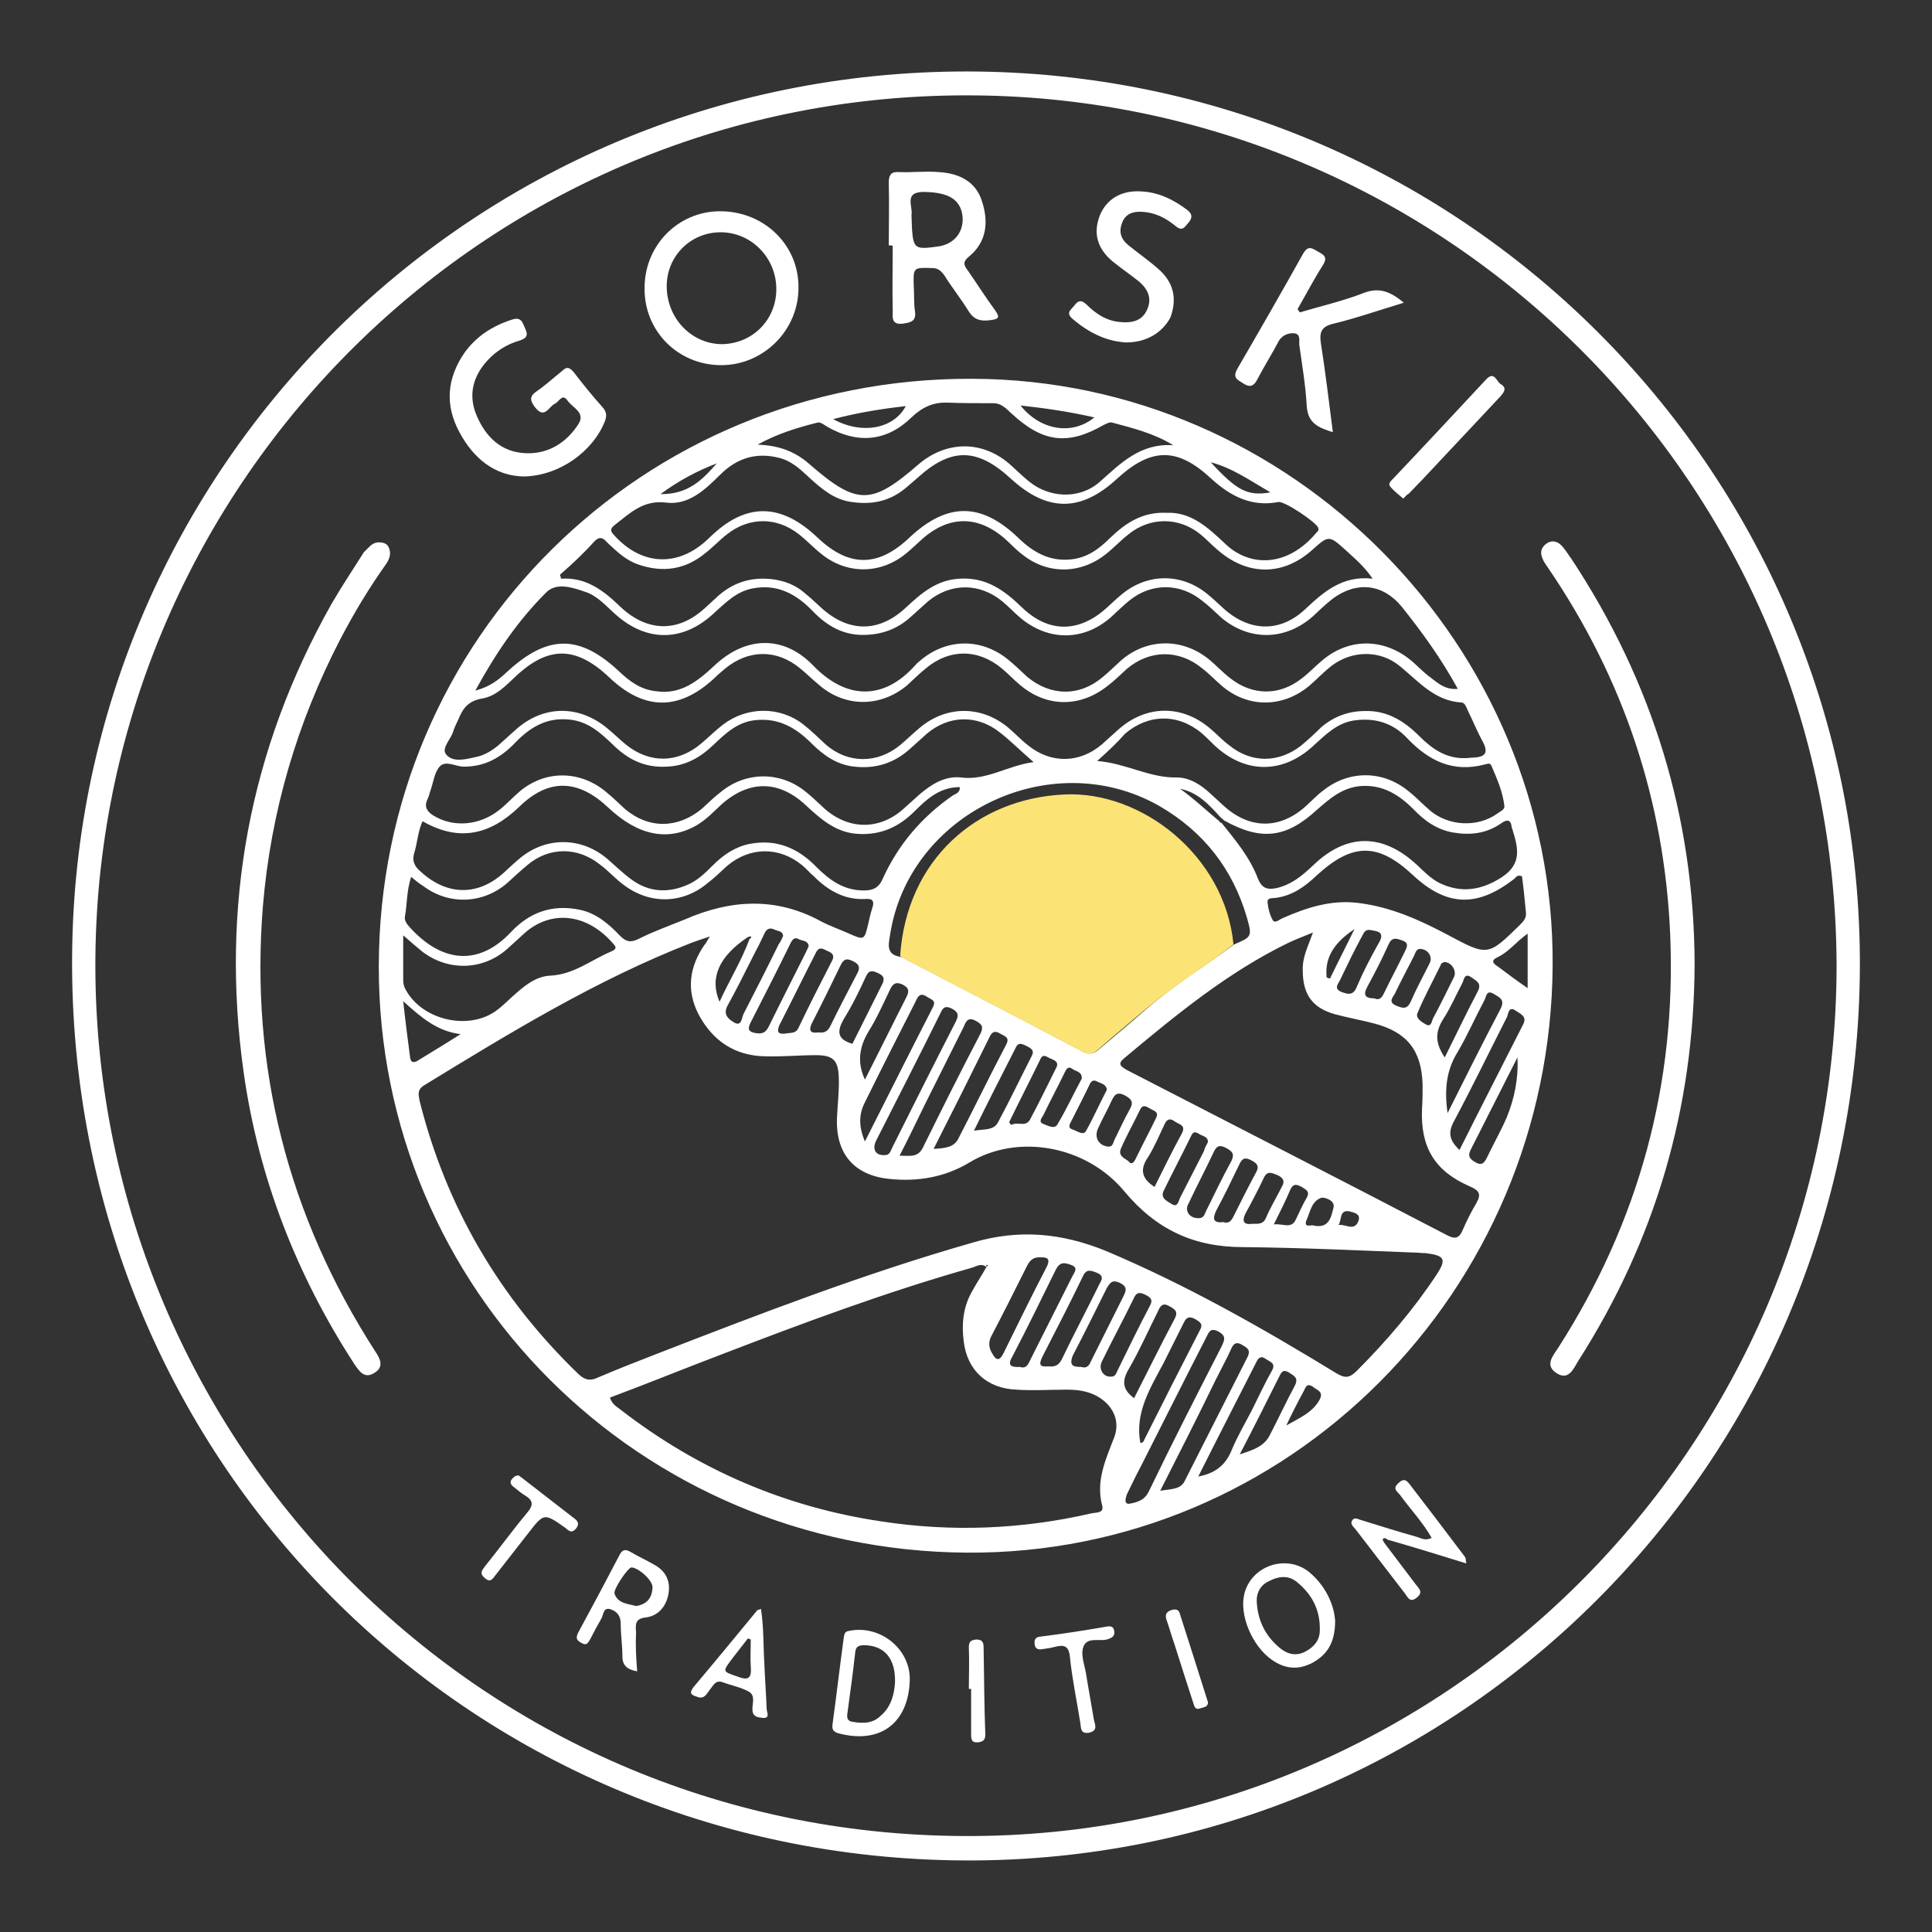 <?xml version="1.0" encoding="UTF-8"?> <svg xmlns="http://www.w3.org/2000/svg" xmlns:xlink="http://www.w3.org/1999/xlink" version="1.1" id="Слой_1" x="0px" y="0px" viewBox="0 0 340.2 340.2" style="enable-background:new 0 0 340.2 340.2;" xml:space="preserve"><rect x="0" y="0" width="340.2" height="340.2" fill="#333333" stroke="none"/> <style type="text/css"> .st0{display:none;fill:#262626;stroke:#000000;stroke-miterlimit:10;} .st1{fill:#FFFFFF;} .st2{fill:#FBE375;} .st3{fill:#BABABA;} </style> <rect x="-19" y="-8.8" class="st0" width="386" height="354"></rect> <g> <path class="st1" d="M169.9,327.6C82,327.2,12,256.5,12.7,168.3C13.3,82.1,84,11.4,172.4,12.6c86.6,1.2,155.4,71.8,155.1,157.6 C327.2,257.6,256.6,328,169.9,327.6z M323.4,170.1C323.2,85,254.7,17.6,171.8,16.8c-85.6-0.9-154.1,68-155,151.5 c-0.9,84.1,66.6,154.7,153,155C254.3,323.7,323.3,254.7,323.4,170.1z"></path> <path class="st1" d="M66.7,170.1c0.1-57.7,46.5-103.6,104.4-103.4c56.3,0.1,102.7,47,102.3,103.4c-0.4,57.4-46.6,103.7-103.2,103.3 C112.6,273,66.6,227,66.7,170.1z M214.9,143.9c-2-2.2-4-4.4-7.1-5c2.4,1.7,4.6,3.8,6.9,5.7c0.1,0.2,0.2,0.3,0.4,0.3 c2.5,3.1,5,6.1,6.4,9.8c0.7,1.7,1.6,2,3.2,1.7c2.7-0.6,4.6-2.2,6.5-4c5.9-5.7,12.2-5.7,18.2-0.2c1.3,1.2,2.5,2.5,4.1,3.3 c3.8,1.8,7.3,1.3,10.9-1c3.7-2.4,2.9-5.3,1.9-8.5c0-0.1,0-0.2-0.1-0.2c-0.1-1.5-0.8-1.6-1.9-0.8c-2.6,1.8-5.4,2.1-8.4,1.6 c-2.9-0.5-5.1-2.1-7-4.1c-2.5-2.5-5.3-4.3-9.1-4.1c-3.3,0.2-5.5,2.1-7.8,4.1c-5.5,5.1-9.9,5.6-16.4,2 C215.4,144.3,215.1,144.1,214.9,143.9z M131.7,165c-5.1,3.4-6.8,7.2-5,11.4c1.8-3.9,3.9-7.3,5.3-11.1c0.2-0.1,0.4-0.2,0.2-0.4 C132.2,164.8,131.9,165,131.7,165z M158.6,168.3c-0.1,0.3,0.1,0.3,0.3,0.3c10.6,5.5,21.2,11,31.8,16.6c1.2,0.6,2,0.3,2.9-0.5 c2.7-2.3,5.4-4.5,8-6.8c4.9-4.3,10.5-7.7,15.7-11.6c3.1-1.3,3.2-1.4,2.3-4.6c-2.5-8.7-7.7-15.3-15.5-19.8 c-19-10.8-44.2,1.3-47.4,22.9c-0.3,1.7-0.6,3.4,2,3.7L158.6,168.3z M173.7,223.1c-1-0.8-1.9,0-2.8,0.2 c-14.8,4.2-29.3,9.6-43.6,15.1c-6.6,2.5-13.2,5.2-19.9,7.7c0.4,1.3,1.4,1.7,2.1,2.3c13.5,10.4,28.8,17,45.7,19.5 c12.4,1.9,24.7,1.4,36.9-1.4c0.8-0.2,2.3,0,2-1.3c-1.2-4.4,0.6-8.2,2.1-12.1c1.1-2.9-0.2-5.7-3.1-7.3c-1.7-0.9-3.5-1.1-5.3-1.1 c-2.9,0-5.9,0.2-8.8,0c-5.2-0.2-8.7-3.4-9.3-8.5c-0.4-3-0.1-5.9,1.3-8.5C171.8,226.2,172.8,224.7,173.7,223.1 c0.1-0.1,0.2-0.2,0.3-0.3c-0.1,0-0.2-0.1-0.3-0.1C173.7,222.9,173.7,223,173.7,223.1z M125,164.9c-1.5,0.5-2.4,0.8-3.2,1.1 c-16.7,6.5-31.9,15.8-47.1,25.1c-1.3,0.8-1,1.7-0.8,2.8c4.7,18.7,14.1,34.7,28,48.1c1.1,1,2,1.2,3.3,0.6c3.5-1.5,7.1-2.9,10.7-4.3 c18.3-7.1,36.5-14.1,55.4-19.5c8.1-2.4,15.7-1.7,23.5,1.5c14.2,6,27.4,13.5,40.5,21.5c1.5,0.9,2.3,0.9,3.6-0.4 c5.2-5.2,10-10.8,14.1-17c1.7-2.6,1.4-3.3-1.7-3.7c-0.4-0.1-0.8,0-1.3-0.1c-10.4-0.4-20.7-0.9-31.1-1c-8.7,0-15.3-3.1-20.9-9.8 c-6.8-8.2-18.9-10.2-27.3-5.1c-4.3,2.6-9.1,3.4-14,2.9c-6.4-0.6-9.7-4.6-9.3-11.1c0.1-2.3,0.4-4.5,0.3-6.8c-0.1-3-1-3.9-4-3.9 s-6,0.3-9,0.2c-5.3-0.1-9.2-2.7-11.7-7.4c-2.2-4.3-1.6-8.4,1.1-12.3C124.3,166.2,124.4,165.8,125,164.9z M258,133.5 c0.5,0,1-0.1,1.5-0.1c2.1-0.1,2.6-0.9,1.6-2.8c-1-1.8-1.7-3.6-2.6-5.4c-0.3-0.6-0.5-1.5-1.2-1.5c-4.7-0.3-7.5-3.7-10.8-6.4 c-3.5-2.9-8.5-2.8-12.1,0c-1.4,1.1-2.6,2.4-3.9,3.5c-4.6,3.8-10.6,3.9-15.2,0.1c-1.2-1-2.3-2.2-3.6-3.2c-4.1-3.4-9.3-3.3-13.3,0.1 c-1.1,1-2.2,2.1-3.4,3c-4.8,3.8-10.7,3.8-15.4-0.2c-1.1-0.9-2.1-2-3.2-2.9c-4.2-3.5-9.3-3.5-13.5,0.1c-1.1,0.9-2.1,1.9-3.2,2.9 c-4.7,3.9-11,3.9-15.6-0.2c-1.1-0.9-2.1-1.9-3.2-2.8c-4.1-3.4-9.1-3.4-13.3,0.1c-0.6,0.5-1.3,1.1-1.9,1.7 c-6.2,5.7-12.3,5.6-18.4-0.2c-5.9-5.6-10.8-5.6-16.6-0.1c-1.7,1.6-3.4,3.4-5.8,3.8s-3.4,1.7-4.2,3.7c-0.3,0.7-0.7,1.4-0.9,2.1 c-0.4,1.4-2.2,3-1.2,4.1c1.2,1.4,3.4,0.8,5.2,0.4c1.5-0.3,2.8-1.1,4-2.1c1-0.9,2-1.8,3-2.7c4.9-4.4,11.2-4.4,16.2-0.2 c1.1,0.9,2.1,1.9,3.2,2.8c4.2,3.4,9.2,3.3,13.3-0.2c1.3-1.1,2.5-2.3,3.8-3.3c4.2-3.2,10-3.3,14.2,0c1.4,1.1,2.6,2.3,3.9,3.5 c3.9,3.4,9.1,3.4,13.1,0.1c1.2-1,2.2-2,3.4-3c4.7-4,10.9-4,15.6-0.1c1.2,1,2.3,2.2,3.6,3.2c4,3.2,9,3.1,12.9-0.2c1-0.9,2-1.8,3-2.7 c4.9-4.3,11.1-4.3,16-0.2c1.2,1,2.2,2.1,3.4,3c3.9,3.2,8.7,3.2,12.7,0.1c1.2-1,2.4-2.1,3.5-3.2c2.2-1.9,4.8-2.9,7.8-2.9 c3.9-0.1,6.9,1.8,9.5,4.4C252.1,131.8,254.6,133.6,258,133.5z M83.7,121.6c2.7-0.7,4.2-2,5.7-3.4c7.1-6.5,12.7-6.5,19.7,0.1 c1.8,1.7,3.7,3.1,6.3,3.4c4.4,0.7,7.4-1.7,10.4-4.5c5.5-5.2,12.2-5.4,17.4,0c5.8,6,12.4,6.2,18-0.1c0.3-0.4,0.8-0.7,1.1-1 c4.7-3.8,10.8-3.7,15.4,0.2c1.1,0.9,2.1,1.9,3.2,2.9c4.1,3.4,9.2,3.5,13.3,0c1.1-0.9,2.1-1.9,3.2-2.9c4.6-4,10.9-4,15.6-0.1 c1.2,1,2.3,2.2,3.6,3.2c3.9,3.1,8.7,3.2,12.7,0c1.2-0.9,2.2-2,3.4-3c4.6-4,10.6-4.1,15.4-0.4c1.3,1,2.4,2.3,3.8,3.3 c1.3,1,2.6,2.2,4.8,2c-2.9-5.3-6.3-10-9.9-14.5c-3.3-4-7.9-4.5-12.1-1.4c-1.3,1-2.4,2.1-3.6,3.2c-4.8,4.2-11.1,4.3-16,0.2 c-1.1-1-2.2-2.1-3.4-3c-3.9-3.2-9-3.2-12.9,0c-1.1,0.9-2.1,1.9-3.2,2.9c-4.8,4.2-10.9,4.2-15.8,0.2c-1.2-1-2.2-2.1-3.3-3 c-4-3.3-9.1-3.3-13.1,0c-1,0.9-2,1.8-3,2.7c-2.4,2.2-5.2,3.2-8.5,3.2c-3.6,0-6.4-1.7-8.8-4.2c-2.9-3-6.2-4.8-10.5-4 c-2.8,0.5-4.7,2.4-6.7,4.2c-5.4,5.2-11.9,5.4-17.5,0.4c-1.7-1.5-3.2-3.3-5.4-4c-2.3-0.8-5.1-1.7-6.9,0.2 C91.2,109.3,87.3,115,83.7,121.6z M231.2,164.2c-1.7,0.7-3,1.2-4.3,1.8c-10.7,5.2-19.8,12.7-28.9,20.3c-1.2,1-0.8,1.4,0.4,2.1 c18.8,9.7,37.6,19.3,56.4,29.1c1.5,0.8,2.2,0.5,2.8-1c0.7-1.6,1.5-3.2,2.4-4.7c0.9-1.6,0.4-2.2-1.2-2.9c-6.2-2.7-8.7-6.9-8.4-13.7 c0.1-1.4,0.1-2.8,0.1-4.3c-0.2-6-2.8-9.2-8.6-10.7c-2.3-0.6-4.6-1-6.8-1.6c-4-1.1-5.7-3.5-5.7-7.7 C229.3,168.6,230.3,166.7,231.2,164.2z M98.6,101.2c0.1,0.2,0.1,0.4,0.2,0.7c4.5-0.3,7.6,2.2,10.5,5c4.7,4.4,10.1,4.5,14.8,0.2 c0.8-0.7,1.6-1.5,2.4-2.2c2.4-2.1,5.1-3.1,8.3-3c2.7,0.1,5.1,0.9,7.1,2.7c1,0.8,1.9,1.7,2.8,2.5c4.8,4.3,10.1,4.3,14.8-0.1 c2.7-2.5,5.4-4.9,9.5-5.1c4.7-0.3,7.9,2.1,11,5.1c4.7,4.5,10,4.4,14.8,0.1c0.9-0.8,1.8-1.7,2.8-2.5c4.5-3.7,10.5-3.7,15,0 c1,0.8,1.9,1.7,2.8,2.5c4.5,4.1,9.9,4.4,14.4,0.2c3.3-3.1,6.6-6,11.9-5.4c-1.5-2.2-3.1-3.5-4.6-4.9c-3.1-2.8-3.1-2.8-6.1-0.1 c-5.1,4.5-11.2,4.5-16.4,0.1c-1.1-0.9-2.1-2-3.2-2.9c-3.8-3.1-8.9-3.1-12.7,0c-1.4,1.1-2.6,2.4-4,3.5c-4.4,3.5-10.2,3.6-14.6,0.1 c-1.1-0.8-2-1.8-3-2.7c-4.8-4.3-10-4.3-14.8,0c-0.9,0.8-1.8,1.7-2.8,2.5c-4.4,3.6-10.3,3.7-14.8,0.1c-1.4-1.1-2.6-2.4-4-3.5 c-3.9-3.1-8.8-3.1-12.7,0c-1.3,1-2.5,2.3-3.8,3.3c-3.5,2.9-7.5,3.5-11.8,2c-2.1-0.7-3.7-2.2-5.3-3.7c-0.6-0.6-1.2-1.5-2.3-0.5 C102.9,97.3,100.8,99.3,98.6,101.2z M205.4,90.3c4.4-0.2,7.4,2.7,10.4,5.5c4.2,4,10.8,4.2,16-2c0.2-0.2,0.5-0.4,0.3-0.9 c-0.3-0.9-5.9-4.7-7-4.5c-4.7,0.9-8.4-1-11.8-4.1c-6-5.6-10.6-5.5-16.6,0c-6.4,5.9-12.3,5.9-18.8-0.1c-5.9-5.4-10.5-5.4-16.4,0 c-0.7,0.6-1.4,1.2-2.1,1.8c-2.8,2.3-5.9,2.9-9.4,2.4c-3.1-0.4-5.3-2.3-7.5-4.3c-1.6-1.5-3.2-3-5.4-3.5c-4-1-7.4,0.1-10.3,3 c-2.7,2.7-5.6,5.4-9.5,4.9c-4-0.5-6.3,1.8-9,3.9c-0.9,0.7-0.9,1.1-0.1,1.9c4.7,5.2,11.2,5.8,16.7,0.4c6.4-6.3,12.6-6.2,19.1,0 c5.5,5.2,10.6,5.2,16.1,0c6.7-6.3,12.7-6.3,19.3,0.1c2.6,2.5,5.5,4.1,9.2,3.7c2.9-0.3,5-1.9,6.9-3.8 C198.2,92.1,201.2,90.1,205.4,90.3z M182,134.2c-2.3-2-4-3.7-5.9-5.2c-4-3.2-9-3.1-12.9,0.2c-1,0.9-2,1.8-3,2.7 c-2.8,2.5-6,3.5-9.7,3.1c-3.1-0.3-5.5-2-7.6-4.1c-2.7-2.7-5.7-4.5-9.8-4.1c-3.2,0.3-5.3,2.3-7.4,4.3c-2.4,2.3-5,3.8-8.4,3.9 c-3.8,0.2-6.8-1.3-9.4-3.9c-2.2-2.1-4.4-4.1-7.7-4.4c-4-0.4-6.9,1.4-9.5,4.1c-2.5,2.6-5.3,4.2-9,4.2c-1.5,0-3.2-1.2-4.3,0 c-0.9,1-1.1,2.8-1.6,4.2c-0.2,0.6-0.3,1.1-0.6,1.7c-0.5,1.2,0,2,1.1,2.7c3.6,2.2,8.3,1.8,11.9-1.2c1.2-1,2.3-2.2,3.5-3.2 c4.6-3.7,10.7-3.5,15.2,0.4c1.1,0.9,2.1,1.9,3.2,2.9c4.2,3.5,9.3,3.4,13.5-0.1c1.1-1,2.2-2.1,3.4-3c4.3-3.5,10.2-3.6,14.6-0.2 c1.3,1,2.4,2.1,3.6,3.2c4.2,3.7,9.5,3.8,13.7,0.2c1-0.9,2-1.8,3-2.7c2.1-1.8,4.5-3.3,7.3-3C173.7,137.5,177.4,134.8,182,134.2z M74.4,144.6c-0.8,1.8-0.9,3.7-1.4,5.4c-0.5,1.5-0.1,2.5,1.1,3.5c4.7,4.3,10.2,4.3,14.8,0c0.9-0.8,1.8-1.7,2.8-2.5 c4.6-3.7,10.7-3.6,15.2,0.2c1.4,1.2,2.7,2.5,4.2,3.6c3.2,2.4,6.7,2.5,10.2,0.9c1.7-0.8,3-2.1,4.3-3.4c1.8-1.8,3.9-3.2,6.4-3.7 c4.7-0.9,8.5,0.7,11.8,4.1c2.3,2.3,4.8,4.1,8.3,4.1c1.7,0,2.7-0.5,3.4-2.2c2.7-5.9,6.8-10.7,12.1-14.4c0.5-0.4,1.5-0.5,1.4-1.6 c-3.5,0-5.8,2.1-8,4.3c-2.9,2.9-6.3,4.3-10.4,3.9c-3.7-0.4-6.2-2.7-8.7-5c-4.7-4.4-9.9-4.5-14.8-0.2c-1.4,1.3-2.7,2.7-4.4,3.7 c-5,2.9-10.3,1.9-15.6-3.1c-5.3-5-10.5-5.2-15.7-0.1C86.3,147,80.8,148.3,74.4,144.6z M72.4,154.4c-0.8,2.4-0.7,4.8-1.1,7 c-0.1,0.6,0.2,1.1,0.6,1.6c5.8,6.6,12.4,7.2,18.1,1.1c3.3-3.5,7.3-4.9,12.1-3.9c2.9,0.6,5.1,2.5,7.1,4.6c1.1,1.1,1.9,1.2,3.3,0.5 c2.6-1.3,5.4-2.3,8.1-3.4c8-3.5,16-4,23.9,0.3c1.5,0.8,3.2,1.4,4.8,2.1c2.9,1.3,2.9,1.3,3.6-1.7c0.2-0.9,0.4-1.8,0.7-2.7 c0.4-1.2,0.1-1.7-1.2-1.6c-3.7,0.2-6.6-1.5-9.1-4c-0.7-0.6-1.3-1.3-2-1.9c-4.1-3.4-9.3-3.3-13.3,0.1c-1.1,1-2.2,2.1-3.4,3 c-4.4,3.7-10.2,3.8-14.8,0.3c-1.5-1.1-2.7-2.5-4.2-3.6c-3.9-3.1-8.9-3.1-12.7,0.1c-1.2,1-2.4,2.1-3.6,3.2 c-4.3,3.7-10.3,3.9-14.8,0.5C73.7,155.5,73.1,155,72.4,154.4z M193.2,134c5.1,0.4,9.2,3,14,2.9c2.3,0,4.3,1.3,6,2.9 c0.8,0.7,1.6,1.5,2.4,2.2c4.6,4.1,9.9,4,14.4-0.1c1-0.9,1.9-1.9,3-2.7c4.5-3.6,10.5-3.6,15,0.1c1.4,1.1,2.6,2.4,3.9,3.5 c3.3,2.7,8.3,2.9,11.7,0.5c0.5-0.4,1.4-0.7,1.3-1.4c-0.3-2.5-1.3-4.8-2.3-7.1c-0.2-0.5-0.7-0.3-1.1-0.2c-5.6,1.5-9.9-0.6-13.7-4.6 c-2.6-2.8-5.9-3.7-9.6-3.1c-2.8,0.5-4.7,2.4-6.7,4.2c-5.4,5.2-12.2,5.3-17.7,0.1c-0.7-0.7-1.4-1.4-2.2-2.1 c-4.2-3.5-9.4-3.4-13.5,0.1C196.7,130.8,195.2,132.2,193.2,134z M206.6,78.4c-3.4-2.1-7.1-3-10.8-4c-0.5-0.1-0.9,0.2-1.4,0.4 c-6.4,3.7-10.8,3.1-16.3-2c-0.9-0.8-1.7-1.8-3.2-1.8c-2.7,0-5.4,0-8-0.1s-4.5,0.8-6.4,2.6c-4.4,4.3-9.6,4.7-14.9,1.6 c-0.5-0.3-1.1-0.8-1.6-0.7c-3.6,0.9-7.2,2-10.6,3.9c3.5,0.1,6.5,1.1,9.1,3.4c8.4,7.3,10.9,7.3,19.2,0.1c5-4.3,11.5-4.3,16.4,0.2 c1,0.9,1.9,1.8,3,2.7c3.6,3,8.9,3.3,12.5,0.2C197.3,81.6,200.8,78,206.6,78.4z M268,154.3c-0.8-0.3-1,0.1-1.3,0.4 c-6.5,5.1-11.9,5-17.9-0.6c-6.2-5.8-10.7-5.7-17,0.1c-2,1.9-4.2,3.5-7.1,3.9c-0.6,0.1-1.6-0.1-1.5,0.8c0.1,1.1,0.4,2.2,0.9,3.1 c0.4,0.7,1.2-0.1,1.7-0.3c4.3-1.9,8.6-3.3,13.4-2.7c5.7,0.7,10.8,3,15.7,5.6c7.1,3.8,7.1,3.8,12.8-1.8c0.6-0.6,1.1-1.2,1-2.1 C268.5,158.7,268.3,156.4,268,154.3z M71,164.7c0,3.1,0,5.5,0,7.9c0,0.4,0.1,0.9,0.2,1.2c2.7,5.8,11.4,7.9,16.4,4 c1.2-0.9,2.2-2,3.4-3c1.7-1.5,3.6-2.9,5.9-3c4.1-0.2,7.1-2.7,10.6-4.2c0.7-0.3,1.3-0.6,0.5-1.4c-4.7-5.5-11-5.9-15.5-2 c-1.1,1-2.2,2-3.3,3c-4.3,3.7-10.3,3.8-14.8,0.4C73.4,166.8,72.5,166,71,164.7z M198.8,264.8c1.8-0.3,2.9-0.8,3.6-2.4 c4.1-8.5,8.4-16.9,12.7-25.3c0.5-1.1,0.9-1.8-0.5-2.6c-1.6-0.9-1.8,0.3-2.3,1.2c-3.7,7.2-7.3,14.4-11,21.7c-1,1.9-2,3.9-2.9,5.8 C198.2,263.9,197.9,264.8,198.8,264.8z M204.3,262.5c1.8-0.3,3.6-0.2,4.3-1.7c3.7-7.3,7.4-14.6,11.1-21.9c0.6-1.3-0.2-1.6-1-2.1 c-1-0.6-1.5-0.2-1.9,0.7c-0.8,1.8-1.8,3.6-2.7,5.4C210.9,249.5,207.6,256,204.3,262.5z M155.8,203.4c0.9,0,1-0.7,1.3-1.3 c3.7-7.4,7.4-14.8,11.2-22.2c0.6-1.2,0.4-1.7-0.7-2.3c-1.2-0.6-1.6-0.1-2,0.8c-3.7,7.5-7.5,14.9-11.3,22.4 C153.5,202.4,154.2,203.5,155.8,203.4z M158.4,203.5c1.9,0,3.3,0.4,4.2-1.6c3.3-6.7,6.6-13.3,10-19.8c0.6-1.2,0.4-1.7-0.7-2.3 c-1.4-0.8-1.8,0-2.2,1c-2.3,4.6-4.6,9.2-6.9,13.8C161.4,197.5,160,200.4,158.4,203.5z M152.3,201c4.1-8.1,8-15.9,12-23.7 c0.6-1.2-0.4-1.3-1.1-1.8c-1.2-0.8-1.6,0-2,0.9c-3,5.9-6,11.8-8.9,17.7C151.2,196.2,151.2,198.4,152.3,201z M257,202.5 c3.7-7.4,7.5-14.8,11.2-22.1c0.8-1.5-0.6-1.9-1.4-2.5c-1.1-0.7-1.2,0.5-1.4,1.1c-3.1,6.1-6.1,12.3-9.3,18.3 C254.9,199.4,255.2,200.8,257,202.5z M164.4,202.3c1.8-0.1,3.5-0.2,4.3-1.7c2.9-5.6,5.6-11.2,8.5-16.7c0.6-1.2-0.2-1.4-0.9-1.8 c-0.7-0.4-1.4-0.8-2,0.4C171.1,189,167.8,195.6,164.4,202.3z M211,260c3.2-0.6,4.9-2.2,5.9-4.7c1-2.4,2.3-4.6,3.5-6.9 c1.2-2.4,2.3-4.8,3.6-7.1c0.7-1.3-0.4-1.5-1.1-2c-0.8-0.6-1.3-0.3-1.7,0.6C217.9,246.4,214.5,253,211,260z M200.8,254.1 c0.1,0,0.4-0.1,0.5-0.2c3.3-6.6,6.6-13.1,10-19.7c0.6-1.1,0-1.4-0.8-1.9c-0.9-0.5-1.5-0.5-2,0.5c-1.2,2.4-2.4,4.8-3.6,7.2 C202.5,244.5,199.8,248.8,200.8,254.1z M179.6,240.7c1.2,0.4,1.5-0.6,1.9-1.4c2.4-4.8,4.9-9.7,7.3-14.5c0.4-0.8,1.2-1.6-0.3-2.1 c-1.1-0.4-1.9-0.5-2.6,0.9c-2.5,5.1-5,10.2-7.6,15.2C177.4,240.3,177.8,240.8,179.6,240.7z M254.9,196c3.2-6.4,6.2-12.4,9.3-18.3 c0.9-1.7-0.2-2.1-1.2-2.7c-1.3-0.8-1.3,0.6-1.6,1.1c-1.6,3-3,6.2-4.7,9.1C254.7,188.4,254.3,191.8,254.9,196z M183.3,221.4 c-1.6-0.1-2.1,0.8-2.6,1.8c-2,4-4,8-6.1,12c-0.6,1.1-0.5,2.1,0.1,3.1c0.7,1.3,1.3,1.4,2,0c2.5-5.1,5-10.2,7.6-15.2 C185.1,221.5,184.2,221.4,183.3,221.4z M184.6,240.6c1.1,0.1,1.8-0.1,2.4-1.3c2.1-4.4,4.4-8.7,6.5-13c0.4-0.8,1.1-1.6-0.4-2.2 c-1-0.4-1.8-0.7-2.4,0.6c-2.3,4.8-4.8,9.6-7.2,14.3C182.8,240.5,183.3,240.7,184.6,240.6z M137.9,164.8c-0.1-0.9-0.9-0.8-1.5-1.1 c-0.8-0.4-1.4-0.2-1.8,0.7c-0.6,1.3-1.2,2.5-1.9,3.8c-1.5,3-3,6-4.6,8.9c-0.8,1.5,0.1,2.3,1.1,2.9c1.4,0.9,1.4-0.8,1.7-1.4 c2.1-4.1,4.2-8.2,6.2-12.3C137.4,165.9,137.7,165.3,137.9,164.8z M142.4,166.6c-0.1-1-1.1-0.9-1.7-1.2c-0.8-0.5-1.2,0.1-1.5,0.7 c-2.3,4.7-4.7,9.4-7.1,14.1c-0.5,1.1-0.2,1.5,0.9,1.7c1.2,0.2,1.8,0,2.4-1.2c2.1-4.3,4.3-8.6,6.5-13 C142.1,167.3,142.2,167,142.4,166.6z M171.5,199.1c1.7-0.3,3.4,0,4.2-1.4c2.1-3.9,4-7.9,6-11.8c0.5-1-0.2-1.3-0.9-1.7 c-0.7-0.3-1.4-0.8-1.9,0.2C176.4,189.3,173.9,194.2,171.5,199.1z M267.2,186.2c-2.7,5.3-5.4,10.7-8.1,16c-0.6,1.1-0.6,1.7,0.6,2.4 c1.3,0.8,1.7,0.1,2.2-0.9c1.1-2.3,2.4-4.6,3.4-6.9C266.7,193.4,267.4,189.8,267.2,186.2z M199.7,246.2c2.4-4.7,4.7-9.4,7.1-13.9 c0.7-1.3,0.2-1.7-0.9-2.3c-1.2-0.7-1.6,0-2,0.9c-1.7,3.4-3.2,6.8-5.1,10.1C197.6,243,197.5,244.6,199.7,246.2z M152.3,190.1 c2.5-4.9,4.8-9.6,7.2-14.3c0.5-1,0.8-1.7-0.5-2.4c-1.2-0.6-1.8-0.2-2.3,0.9c-1.2,2.5-2.3,5-3.8,7.4 C151.3,184.4,150.9,187.1,152.3,190.1z M138.3,182c0.8-0.2,1.8,0.1,2.3-1c1.9-4,3.9-7.9,5.9-11.8c0.5-0.9,0.1-1.4-0.7-1.7 c-0.7-0.3-1.5-1-2.1,0.2c-2.2,4.3-4.3,8.6-6.5,12.9C136.7,181.9,137.2,182.1,138.3,182z M190.4,240.7c0.9,0.3,1.4-0.2,1.7-1 c1.9-3.8,3.8-7.6,5.7-11.4c0.5-1,0.8-1.7-0.6-2.4c-1.3-0.6-1.7-0.1-2.3,0.9c-2,4-3.9,7.9-6,11.9C188.2,240.5,189,240.7,190.4,240.7 z M195.4,242.4c1,0.1,1.1-0.5,1.3-0.9c1.9-3.9,3.8-7.8,5.8-11.6c0.6-1.1,0-1.5-0.8-1.9c-1-0.5-1.6-0.5-2.1,0.7 c-1.8,3.7-3.8,7.4-5.6,11.1C193.4,241.1,194.3,242.4,195.4,242.4z M81.1,182.1c-4.1-0.5-6.9-2.9-10.1-5.8c0.4,3.7,0.8,6.7,1.2,9.8 c0.1,1,0.6,1.1,1.3,0.7C76.1,185.2,78.6,183.7,81.1,182.1z M218.3,256.1c2.4-0.8,4.3-1.4,5.3-3.4c1.5-2.9,2.9-5.9,4.4-8.7 c0.7-1.4-0.1-1.7-1-2.3c-1.1-0.7-1.4,0-1.8,0.8C223,246.9,220.8,251.3,218.3,256.1z M144.1,181.8c1,0.1,1.6-0.1,2.1-1.1 c1.5-3.1,3.1-6.1,4.7-9.2c0.5-0.9,0.6-1.6-0.6-2.2c-1.2-0.6-1.7-0.5-2.3,0.7c-1.6,3.3-3.2,6.6-4.9,9.9 C142.3,181.4,142.6,182,144.1,181.8z M210.9,214.5c1,0.1,1.2-0.6,1.4-1.1c1.5-3,2.9-6,4.5-8.9c0.6-1.2,0.3-1.7-0.8-2.3 s-1.7-0.6-2.3,0.7c-1.4,3-3,6-4.4,9C208.5,213.2,209.5,214.5,210.9,214.5z M254.4,186.2c2-4,3.8-7.8,5.8-11.6 c0.8-1.5-0.3-1.9-1.1-2.5c-1.3-0.9-1.3,0.5-1.6,1c-1.1,2.1-2.1,4.4-3.4,6.4C252.6,181.9,252.8,183.8,254.4,186.2z M203.3,209 c1.6-3.2,3.1-6.3,4.8-9.4c0.8-1.5-0.5-1.6-1.2-2.1c-0.9-0.7-1.5-0.4-1.9,0.6c-0.9,1.9-1.7,3.8-2.8,5.6 C200.8,205.7,200.8,207.4,203.3,209z M212.7,201.1c0-1-0.9-1-1.5-1.4c-0.5-0.3-1-0.6-1.4,0.2c-1.6,3.3-3.3,6.5-4.9,9.8 c-0.6,1.3,0.6,1.8,1.4,2.3c1.1,0.7,1.2-0.5,1.5-1.1c1.4-2.7,2.8-5.5,4.2-8.2C212.1,202.2,212.4,201.7,212.7,201.1z M177.7,197.6 c0.1,0.2,0.2,0.3,0.4,0.5c1-0.7,2.5,0.5,3.3-1c1.6-3,3.1-6.1,4.6-9.1c0.5-1-0.3-1.3-1-1.6c-0.6-0.2-1.3-1-1.8,0.1 C181.4,190.2,179.5,193.9,177.7,197.6z M150.1,183.8c1.7-3.4,3.5-7,5.3-10.6c0.5-1.1,0-1.5-0.9-1.9s-1.5-0.5-2,0.6 c-1.2,2.6-2.4,5.1-3.9,7.5C147.4,181.5,147.3,183,150.1,183.8z M241.5,163.8c-1.3-0.3-1.4,0.7-1.8,1.3c-1.3,2.4-2.5,4.9-3.7,7.4 c-0.3,0.7-1.3,1.6,0.3,2.2c1.1,0.4,2,0.6,2.6-0.9c1.1-2.6,2.4-5.1,3.8-7.6C244,164.1,242.6,164,241.5,163.8z M215.4,215.2 c1,0.3,1.4-0.2,1.8-1c1.3-2.6,2.6-5.2,4-7.8c0.6-1.1,0.1-1.6-0.9-2.1c-1.1-0.6-1.6-0.3-2.1,0.8c-1.3,2.7-2.6,5.4-4,8 C213.4,214.7,213.7,215.4,215.4,215.2z M242,175.8c0.9,0.4,1.3-0.1,1.7-0.9c1.2-2.5,2.5-4.9,3.7-7.4c0.4-0.8,0.7-1.5-0.5-1.9 c-1.1-0.4-1.8-0.6-2.4,0.7c-1.1,2.5-2.4,5-3.7,7.4C239.9,175.3,240.5,175.8,242,175.8z M254.3,169.4c-0.1,0.1-0.4,0.1-0.5,0.3 c-1.4,2.9-3,5.8-4.2,8.7c-0.4,0.9,0.8,1.6,1.5,2c0.9,0.5,1-0.5,1.2-1c1.3-2.4,2.5-4.9,3.7-7.3C256.6,171,255.6,169.4,254.3,169.4z M190.5,189.9c0-1.3-1.1-1.2-1.7-1.7c-0.7-0.5-1,0-1.3,0.6c-1.2,2.5-2.5,4.9-3.7,7.4c-0.2,0.5-1.1,1.3-0.1,1.7c0.8,0.3,2,1,2.5,0.1 C187.8,195.3,189.1,192.5,190.5,189.9z M220.5,215.5c1.1,0,1.9,0.1,2.4-1c0.8-1.9,1.9-3.7,2.8-5.5c0.6-1,0.3-1.6-0.8-2.1 c-1-0.4-1.8-0.8-2.4,0.6c-1,2.1-2.1,4.2-3.2,6.2C218.7,215,218.9,215.7,220.5,215.5z M249.9,167.1c-0.5,0.1-0.7,0.7-0.9,1.2 c-1.1,2.2-2.3,4.4-3.4,6.7c-0.4,0.7-1.2,1.5,0.3,2.1c1.2,0.5,1.9,0.6,2.5-0.7c1-2.3,2.2-4.5,3.3-6.7 C252.4,168.5,251.4,167,249.9,167.1z M269,174c0-3.3,0-6.3,0-9.6c-2,1.4-3.3,3.2-5.2,4.1c-1.5,0.7-0.8,1.2,0.1,1.8 C265.5,171.5,267.1,172.7,269,174z M179.7,71.4c3.5,4.4,9.1,5.3,13,2.1C188.3,72.5,184.2,71.9,179.7,71.4z M195.1,201.9 c0.8,0.1,0.9-0.6,1.1-1.1c0.9-1.8,1.7-3.6,2.7-5.4c0.7-1.2,0.5-1.8-0.8-2.5c-1.5-0.8-1.9,0-2.4,1c-0.7,1.6-1.6,3.1-2.3,4.7 C192.6,200.2,193.4,201.7,195.1,201.9z M199,204.8c0.6,0.1,0.7-0.3,0.9-0.6c1.2-2.5,2.5-4.9,3.7-7.4c0.5-1.1-0.5-1.2-1.1-1.6 c-0.7-0.4-1.3-0.8-1.8,0.3c-1.1,2.3-2.3,4.4-3.3,6.7C196.7,203.8,198.5,204,199,204.8z M146.7,73.8c5.1,2.8,10.7,1.7,12.8-2.3 C155.3,72,151.3,72.6,146.7,73.8z M194.9,191.9c-0.1-1-1-1.1-1.6-1.4c-0.8-0.5-1.2-0.1-1.5,0.6c-1,2.1-2.1,4.2-3.1,6.2 c-0.3,0.6-0.8,1.3,0.2,1.6c0.7,0.2,1.8,1.1,2.3,0.3C192.5,196.9,193.6,194.4,194.9,191.9z M224.3,215.6c1.6-0.2,3.1,0.9,3.9-0.9 c0.6-1.3,1.2-2.6,1.9-3.8c0.6-1.1-0.1-1.4-0.9-1.9c-0.9-0.5-1.5-0.6-2,0.5C226.4,211.4,225.5,213.2,224.3,215.6z M213.2,81.4 c4.6,5,6.5,6,10.5,5.3C220.1,84.6,217,82.4,213.2,81.4z M226.5,251c2.3-1.3,4.7-2.3,5.9-4.6c0.7-1.4-0.5-1.6-1.2-2.2 c-1-0.7-1.3,0-1.6,0.7C228.5,246.9,227.5,248.9,226.5,251z M231.3,215.8c2.8,0.6,3.1-1.6,3.5-3.1c0.4-1.4-1.7-1.9-2.1-1.8 c-1.8,0.6-2,2.6-2.7,4.1C229.6,216.3,231,215.6,231.3,215.8z M126.2,81.6c-3.4,1.3-6.6,3-9.9,5.4C121.1,87.1,123.7,84.5,126.2,81.6 z M233.6,172.1c0.2,0.1,0.4,0.2,0.6,0.2c1.4-2.9,2.9-5.8,4.3-8.7C235.4,165.7,233.2,168.2,233.6,172.1z M235.7,215.7 c1.2-0.2,2.8,1.2,3.5-0.7c0.5-1.3-0.9-1.5-1.6-1.7C235.8,213,236.3,214.8,235.7,215.7z"></path> <path class="st1" d="M66.7,95.5c0.8,0,1.5,0.2,1.8,1c0.4,1,0.1,1.9-0.5,2.8c-3,4.2-5.7,8.7-8.1,13.3c-7.6,14.7-12.2,30.3-13.6,46.9 c-2.3,28.4,4.4,54.6,19.8,78.5c0.9,1.3,1.5,2.7-0.1,3.7c-1.8,1.2-2.7-0.2-3.6-1.5c-10.2-15.7-16.9-32.9-19.5-51.4 c-4.1-29.2,1-56.8,15.5-82.5c1.8-3.1,3.8-6.1,5.7-9.1C65,96.4,65.5,95.5,66.7,95.5z"></path> <path class="st1" d="M298.4,169.7c-0.1,25.5-6.9,48.6-20.4,69.8c-0.9,1.4-1.7,3.7-3.9,2.3c-2.2-1.4-0.6-3.1,0.3-4.5 c14.2-22.2,20.8-46.4,19.7-72.7c-1-23.5-8.2-45.1-21.5-64.6c-0.4-0.6-0.8-1.1-1-1.7c-0.4-0.9-0.3-1.8,0.6-2.5s1.9-0.6,2.7,0.2 c0.7,0.7,1.2,1.6,1.8,2.4C291.1,120.2,298.3,144,298.4,169.7z"></path> <path class="st1" d="M126.8,37.2c7.8,0,13.9,6,13.8,13.5c0,7.5-6.2,13.6-13.6,13.6c-7.6,0-13.6-6-13.5-13.6 C113.5,43.2,119.4,37.2,126.8,37.2z M117.4,50.4c0,5.6,4.3,10.1,9.6,10.2c5.4,0,9.7-4.2,9.7-9.7s-4.4-10-9.8-10 C121.6,40.9,117.4,45.1,117.4,50.4z"></path> <path class="st1" d="M92.2,83.9c-5-0.1-8.8-3.1-11.3-7.8c-2.6-4.8-2.2-9.5,0.9-14c2.1-2.9,4.9-4.7,8.3-5.8c1.7-0.6,1.9,0.5,2.4,1.6 c0.6,1.3,0.1,1.7-1.1,2.1c-2.1,0.6-4,1.8-5.5,3.4c-2.6,2.8-3.5,6.1-2,9.7c1.6,3.8,4.3,6.5,8.6,6.7c4.1,0.2,7.3-1.9,9.4-5.2 c1.2-2-1.1-2.8-2-4.1c-0.9-1.3-1.5,0.3-2.2,0.6c-1.1,0.5-1.8,2.8-3.5,0.6c-0.9-1.2-1-1.9,0.3-2.8c1.6-1.1,3-2.4,4.5-3.6 c0.8-0.8,1.3-0.6,2,0.2c1.6,2.1,3.3,4.2,5.1,6.2c0.7,0.8,0.8,1.5,0.4,2.5C104.4,79.5,98.5,83.8,92.2,83.9z"></path> <path class="st1" d="M156.5,43.2c0-3.7,0.1-7.3,0-11c0-1.4,0.4-2,1.8-1.9c2.3,0.1,4.7-0.2,7,0c3.5,0.2,6.5,1.6,7.6,5.1 c1.2,3.6,0.9,7.2-2.3,9.8c-1.1,0.9-0.9,1.5-0.2,2.4c1.6,2.3,3.1,4.7,4.8,7c1,1.4,0.6,1.6-1,1.8c-1.7,0.2-2.8-0.2-3.7-1.7 c-1.3-2.1-2.9-4.1-4.2-6.2c-0.6-0.8-1.1-1.3-2.2-1.3c-3.3-0.1-3.3-0.1-3.2,3.2c0.1,1.4,0,2.9,0.2,4.3c0.3,1.8-0.6,2.1-2.2,2.3 c-2,0.2-1.7-1.2-1.7-2.2c-0.1-3.8,0-7.7,0-11.5C157,43.2,156.7,43.2,156.5,43.2z M160.5,37.9c0.2,6.1,0.2,6.1,4.7,5.5 c2.8-0.4,4.5-2.5,4.3-5.2c-0.3-3.1-2.5-4.3-6.6-4.4C159,33.7,160.8,36.3,160.5,37.9C160.5,38.2,160.5,38.3,160.5,37.9z"></path> <path class="st1" d="M228.9,55c3.7-1.1,7.6-2,11.2-3.4c2.8-1.1,4.8-0.2,7.1,1.7c-4.3,1.3-8.3,2.7-12.4,3.7 c-2.2,0.5-2.5,1.6-2.2,3.5c0.8,5.1,1.4,10.2,2.1,15.6c-2.6-0.8-4.4-1.6-4.6-4.6c-0.2-3.6-0.8-7.1-1.3-10.7 c-0.1-0.7,0.3-1.9-0.8-2.1c-1-0.1-2.1,0.2-2.8,1.3c-1.2,2.3-2.6,4.5-3.8,6.8c-0.6,1.2-1.3,1.5-2.5,0.7c-1.1-0.7-1.9-1-1-2.6 c3.9-6.7,7.8-13.5,11.6-20.3c0.8-1.3,1.4-1,2.4-0.4s2,0.9,1.1,2.4c-1.6,2.5-3,5.2-4.5,7.8C228.6,54.7,228.8,54.9,228.9,55z"></path> <path class="st1" d="M198.3,60.3c-3.6-0.2-6.7-1.8-9.5-4.2c-1.1-1-0.3-1.5,0.3-2.2c0.6-0.8,1.1-1.3,2.2-0.3 c1.6,1.6,3.5,2.9,5.9,3.1c2,0.2,3.9-0.1,4.8-2.2c0.9-2,0.1-3.6-1.4-4.9c-1.5-1.2-3.1-2.3-4.6-3.5c-2.8-2.3-3.5-5-2.4-8 c1.1-2.9,3.7-4.6,7.2-4.4c3.1,0.1,5.8,1.4,8.3,3.3c1,0.8,0.8,1.5,0.1,2.3c-0.6,0.7-1,1.5-2.2,0.5c-1.7-1.4-3.6-2.4-5.9-2.5 c-1.5-0.1-2.9,0.3-3.5,1.9c-0.6,1.5-0.3,2.8,1,3.9c1.7,1.4,3.6,2.7,5.3,4.2c2.8,2.4,3.4,5.3,2.2,8.6 C204.7,58.5,202,60.3,198.3,60.3z"></path> <path class="st1" d="M243.7,271.6c1.9,2.5,3.7,4.9,5.6,7.4c0.5,0.7,1.4,1.3,0.2,2.3s-1.6,0-2.1-0.7c-2.9-3.8-5.8-7.5-8.7-11.3 c-0.4-0.5-1.1-1-0.5-1.7c0.4-0.5,1.1,0,1.6,0.1c3.2,1,6.4,2,9.6,2.9c0.8,0.2,1.5,0.8,2.7,0.2c-1.6-2.8-3.8-5.1-5.6-7.6 c-0.4-0.5-1.3-1-0.4-1.9c0.6-0.6,1.2-1.1,2-0.1c3.3,4.3,6.6,8.6,9.9,13c0.1,0.2,0.1,0.5,0.2,1.1c-4.8-1.5-9.4-2.9-13.9-4.2 c-0.2-0.2-0.5-0.4-0.8-0.1C243.4,271.1,243.6,271.4,243.7,271.6z"></path> <path class="st1" d="M235.1,285.4c0,4-1.5,6-4,7.4c-2.5,1.3-4.8,1.1-7.1-0.5c-3.5-2.4-5.8-7.9-4.9-11.6c1.2-5,7.4-7.1,11.4-3.9 C233.4,279.2,234.9,282.5,235.1,285.4z M221.3,282.1c0.2,3.4,1.6,6.1,4.2,8.2c1.4,1.1,2.9,1.3,4.4,0.5s2.5-2,2.5-3.7 c0.1-3.5-1.3-6.3-4-8.5c-1.4-1.2-3.1-1.1-4.7-0.3C222.2,278.9,221.2,280.2,221.3,282.1z"></path> <path class="st1" d="M112.2,294.3c-1.7-0.3-2.6-1-2.6-2.6c0-1.9-0.3-3.8-0.3-5.8c0-1.3-0.6-2.1-1.7-2.5c-1.4-0.5-1.3,0.9-1.7,1.6 c-0.7,1.2-1.4,2.5-2,3.7c-0.4,0.7-0.7,1.1-1.5,0.6c-0.8-0.4-1.1-0.8-0.6-1.8c2.5-4.6,4.9-9.1,7.3-13.7c0.4-0.8,0.9-1.1,1.8-0.6 c1.5,0.9,3.1,1.6,4.6,2.5c1.8,1.1,2.6,2.8,2.2,5s-1.8,3.8-3.9,4.1c-2,0.2-1.9,1.2-1.8,2.7C111.9,289.7,112,291.9,112.2,294.3z M112,282.8c2-0.3,2.8-1.5,2.9-3.2c0.1-1.3-2.4-3.5-3.7-3.6c-0.6,0-3.2,3.8-3,4.6C108.8,282.4,110.6,282.4,112,282.8z"></path> <path class="st1" d="M160.2,295.8c-0.2,7.6-5.2,11.4-12.6,9.4c-1-0.3-1.1-0.8-1-1.6c0.7-5.1,1.3-10.3,2-15.4c0.1-0.5,0.2-0.9,0.8-1 C154.9,286,160.3,290.3,160.2,295.8z M157.6,296.2c0.1-4.2-1.9-6.4-5.3-6.5c-0.9,0-1.6,0.1-1.7,1.2c-0.4,3.6-0.9,7.3-1.4,10.9 c-0.1,0.8,0.1,1.3,1,1.4c1.8,0.3,3.5,0.3,4.9-1.1C157,300.5,157.5,298.1,157.6,296.2z"></path> <path class="st1" d="M247.1,87.8c-0.8-0.7-1.6-1.3-2.2-2c-0.6-0.6,0-1.1,0.4-1.5c5.5-5.8,11-11.7,16.4-17.5 c1.4-1.5,1.8,0.3,2.5,0.8c1.2,0.7,0.7,1.4,0,2.2c-4.5,4.8-9,9.6-13.5,14.4c-0.9,0.9-1.7,1.8-2.6,2.7 C247.7,87.1,247.5,87.4,247.1,87.8z"></path> <path class="st1" d="M134,283.3c0.5,3.3,0.4,6.5,0.6,9.8c0.1,2.6,0.3,5.2,0.4,7.8c0,0.6,0.7,1.7-0.7,1.6c-0.7-0.1-1.7-0.1-1.8-1.3 c-0.1-1.1,0.6-2.6-0.6-3.3c-1.4-0.8-3.1-1.1-4.7-1.7c-1.2-0.4-1.6,0.6-2.1,1.2c-0.6,0.7-1,1.9-2.3,1.4c-0.9-0.3-1.6-0.5-0.7-1.7 c3.8-4.5,7.5-9,11.2-13.5C133.3,283.5,133.6,283.5,134,283.3z M132.2,288.7c-0.2-0.1-0.3-0.1-0.5-0.2c-0.9,1.2-1.9,2.4-2.8,3.6 c-1.7,2.3-1.7,2.2,0.9,3.1c1.8,0.7,2.6,0.5,2.4-1.7C132.1,291.9,132.2,290.3,132.2,288.7z"></path> <path class="st1" d="M91.3,259.8c0.2,0.1,0.4,0.3,0.7,0.5c3,2.3,5.9,4.6,8.9,6.9c0.7,0.5,1.3,1,0.5,2c-0.8,0.9-1.3,0.3-1.9-0.2 c-3.7-2.6-3.7-2.6-6.5,1c-1.9,2.4-3.8,4.9-5.7,7.3c-0.5,0.6-0.9,1.5-1.9,0.6c-1-0.8-0.6-1.3,0-2.1c2.5-3.1,4.9-6.4,7.4-9.4 c1.2-1.4,1.1-2.2-0.4-3.1c-0.7-0.4-1.3-1-2-1.5c-0.4-0.3-0.7-0.8-0.3-1.3C90.3,260.3,90.6,259.8,91.3,259.8z"></path> <path class="st1" d="M195,286.4c0.7-0.1,1.1,0.1,1.2,0.8c0.1,0.8-0.2,1.1-1,1.4c-1.5,0.6-3.9-0.6-4.5,1.6c-0.4,1.5,0.4,3.3,0.6,4.9 c0.4,2.5,0.9,5.1,1.3,7.6c0.1,0.8,0.9,2-0.8,2.4c-1.7,0.3-1.4-1-1.6-1.9c-0.6-3.8-1.4-7.5-1.8-11.4c-0.2-2.1-1.1-2.2-2.7-1.8 c-0.7,0.2-1.5,0.3-2.2,0.4c-0.6,0.1-1.2,0-1.3-0.8c-0.1-0.7,0-1.3,0.9-1.4C187.1,287.7,191,287.1,195,286.4z"></path> <path class="st1" d="M212.7,299.6c0.1,1-0.7,1-1.3,1.2c-1,0.4-1.1-0.4-1.3-1c-1.1-3.4-2.2-6.8-3.3-10.3c-0.5-1.4-0.9-2.9-1.4-4.3 c-0.3-0.9,0-1.4,0.9-1.7c0.8-0.2,1.3-0.1,1.5,0.8c1.6,5,3.2,10,4.8,15.1C212.6,299.5,212.6,299.5,212.7,299.6z"></path> <path class="st1" d="M170.6,297.4c0-2.4,0.1-4.8,0-7.3c0-1,0.3-1.3,1.3-1.4c1,0,1.3,0.4,1.3,1.4c0.1,5.1,0.1,10.2,0.3,15.3 c0,1-0.4,1.3-1.3,1.4c-1.1,0.1-1.2-0.5-1.2-1.4c0-2.7,0-5.3,0-8C170.8,297.4,170.7,297.4,170.6,297.4z"></path> <path class="st2" d="M217.2,166.3c-5.1,4-10.7,7.4-15.7,11.6c-2.7,2.3-5.4,4.5-8,6.8c-0.9,0.8-1.7,1.2-2.9,0.5 c-10.6-5.6-21.2-11.1-31.8-16.6c-0.1-0.1-0.2-0.2-0.3-0.3v0.1c1.1-17,13.5-27.8,28.9-28.5C200.9,139.2,215.7,150.6,217.2,166.3z"></path> <path class="st3" d="M158.6,168.3c0.1,0.1,0.2,0.2,0.3,0.3C158.6,168.6,158.5,168.6,158.6,168.3z"></path> </g> </svg> 